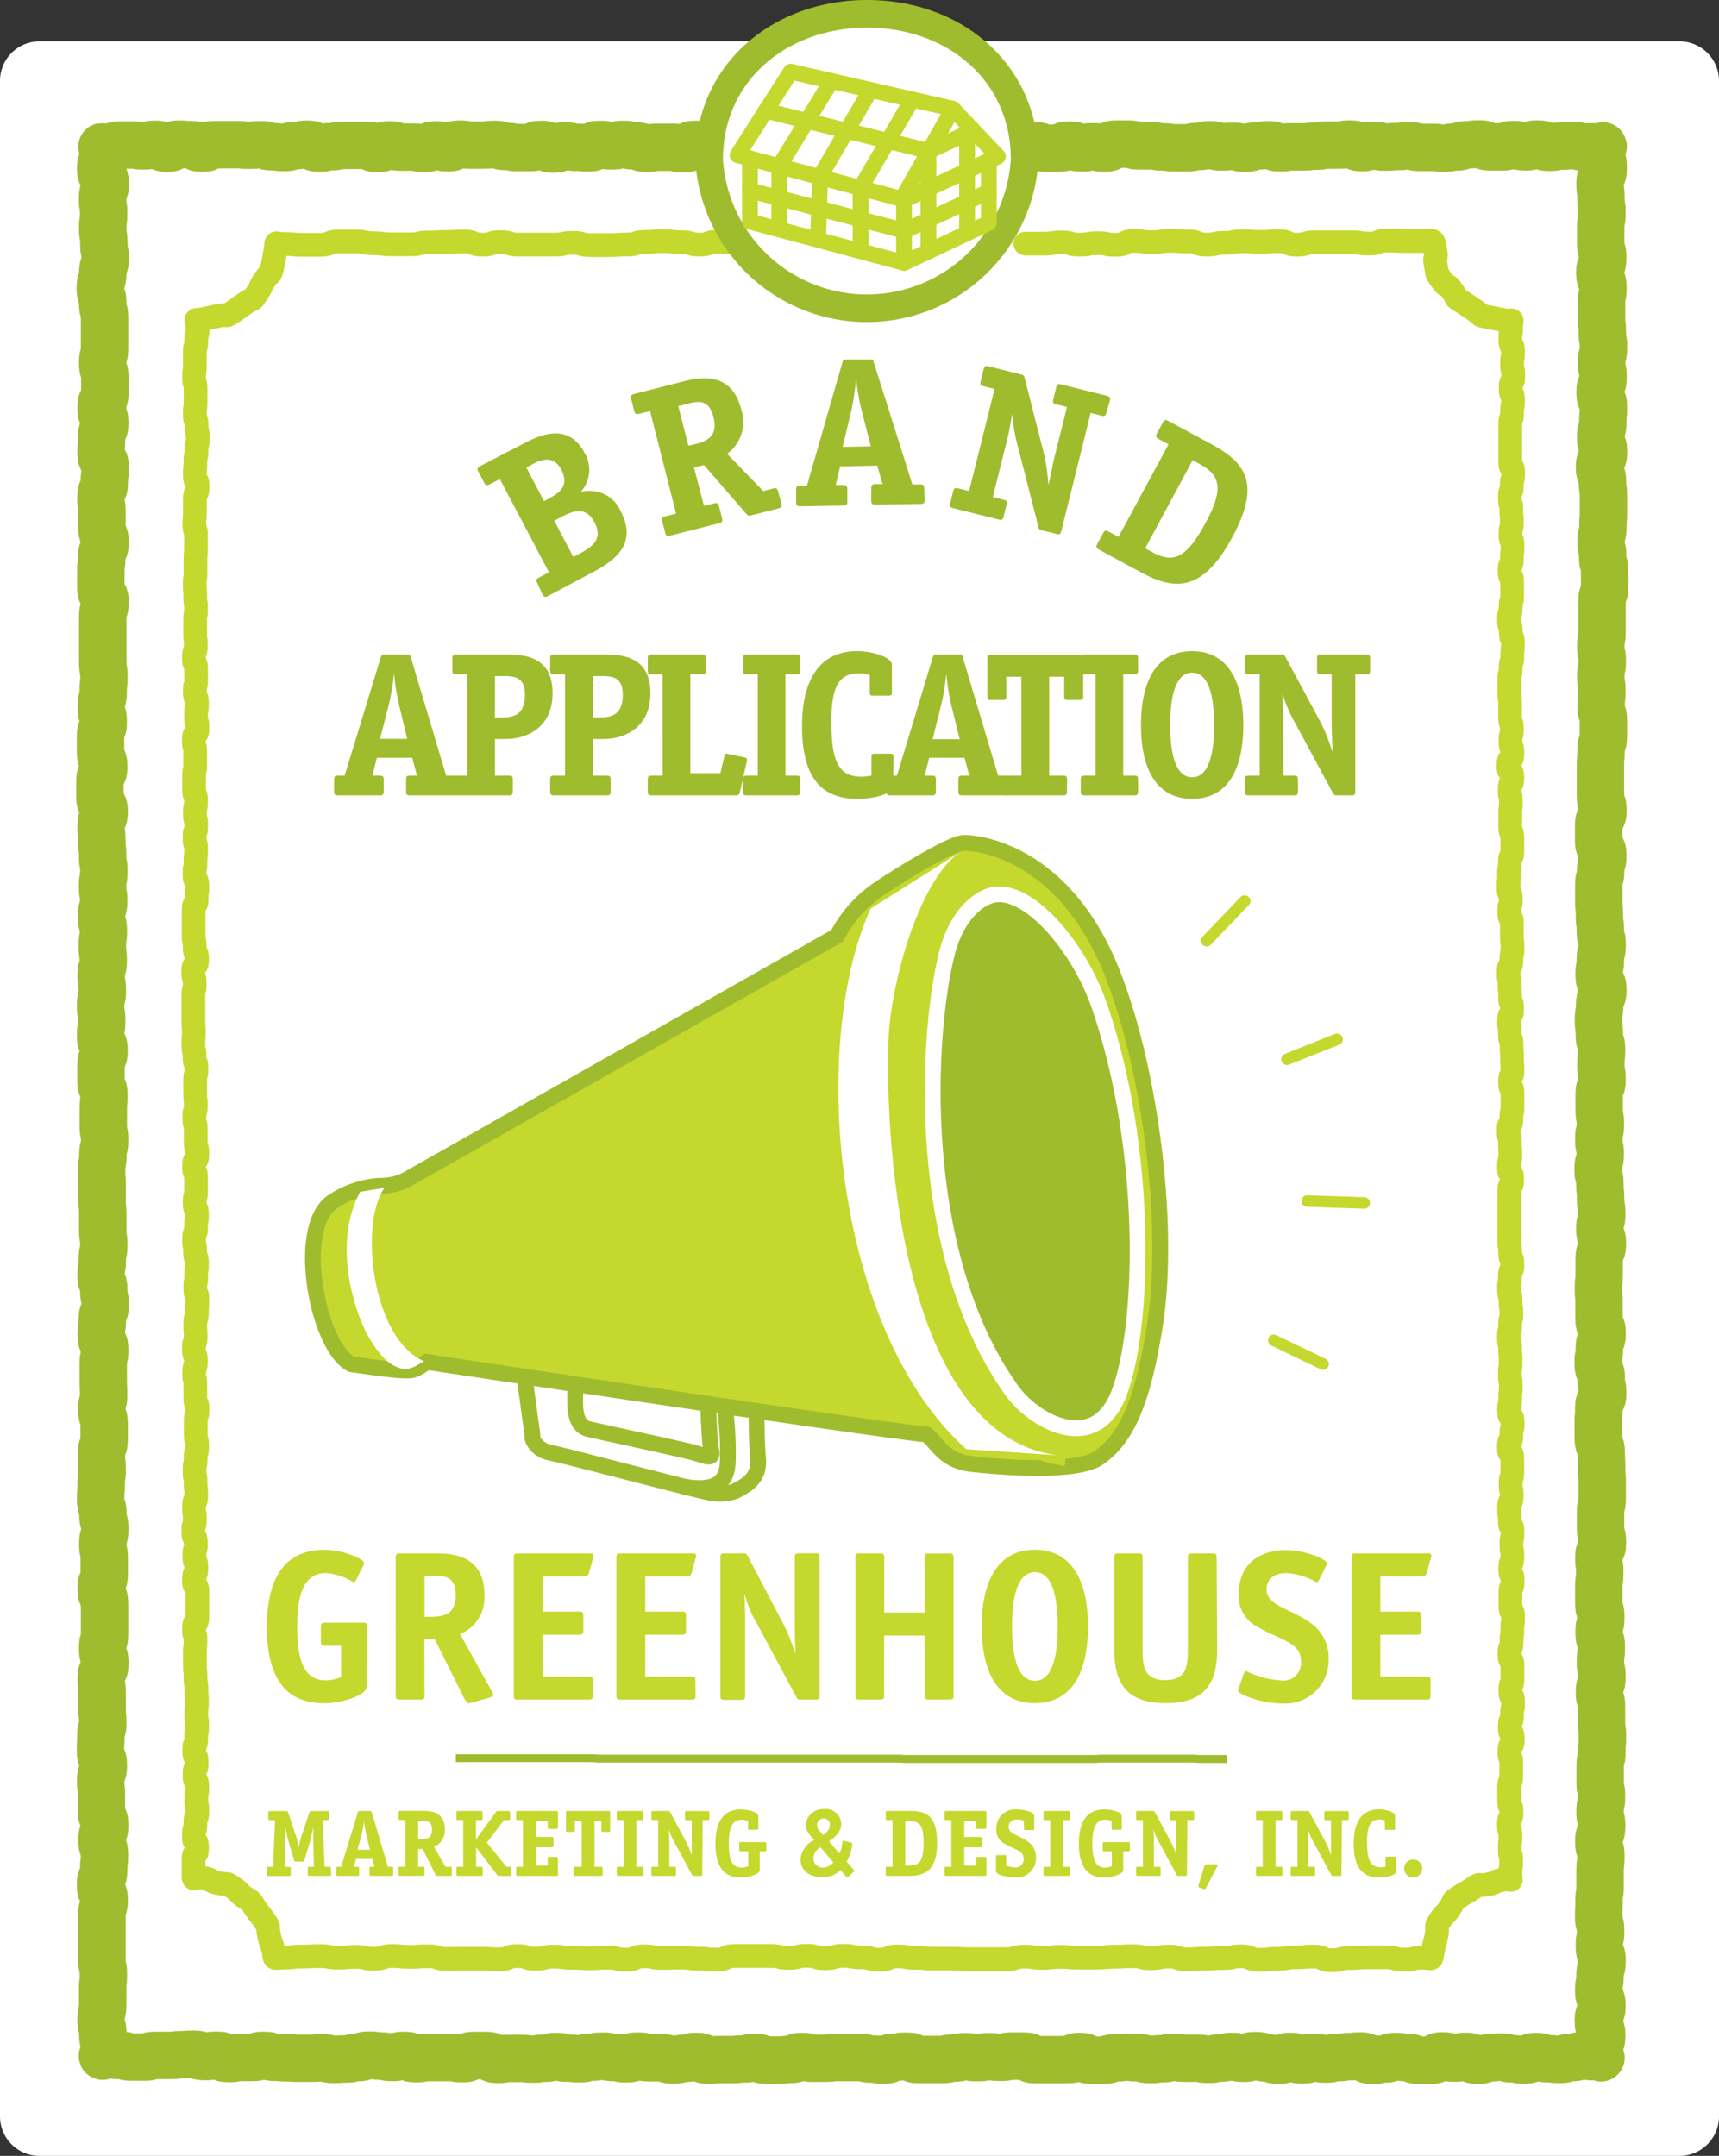 <svg xmlns="http://www.w3.org/2000/svg" viewBox="0 0 217.5 272.73"><rect x="0" y="0" width="217.5" height="272.73" fill="#333333" stroke="none"/><defs><style>.cls-1,.cls-12,.cls-7{fill:#fff;}.cls-14,.cls-16,.cls-17,.cls-2,.cls-4,.cls-5,.cls-6,.cls-8,.cls-9{fill:none;}.cls-15,.cls-2,.cls-3,.cls-5{stroke:#fff;}.cls-17,.cls-2,.cls-3,.cls-4,.cls-5,.cls-6,.cls-8{stroke-linejoin:round;}.cls-2,.cls-4{stroke-width:6px;}.cls-3{fill:#498132;fill-rule:evenodd;}.cls-17,.cls-3,.cls-5,.cls-6,.cls-8{stroke-linecap:round;}.cls-17,.cls-3{stroke-width:1.46px;}.cls-12,.cls-13,.cls-16,.cls-4,.cls-7,.cls-9{stroke:#9fbc2e;}.cls-5,.cls-6{stroke-width:3px;}.cls-14,.cls-17,.cls-6,.cls-8{stroke:#c4d82e;}.cls-12,.cls-13,.cls-14,.cls-15,.cls-16,.cls-7{stroke-miterlimit:3.86;}.cls-7{stroke-width:3.5px;}.cls-12,.cls-13,.cls-15,.cls-16,.cls-8{stroke-width:2px;}.cls-9{stroke-miterlimit:3.86;}.cls-10,.cls-13{fill:#c4d82e;}.cls-11,.cls-15{fill:#9fbc2e;}</style></defs><title>GH R BrandIcon</title><g id="Layer_2" data-name="Layer 2"><g id="Layer_1-2" data-name="Layer 1"><path class="cls-1" d="M0,10.23a5,5,0,0,1,5-5H212.5a5,5,0,0,1,5,5v257.5a5,5,0,0,1-5,5H5a5,5,0,0,1-5-5V10.23Z"/><path class="cls-2" d="M15.49,20.49c1.44,0,0-.39,1.48-.39h1.48c1.44,0,0,.11,1.48.11s0-.2,1.48-.2,0,.49,1.48.49S23,20,24.39,20s0,.06,1.48.06,0,.44,1.48.44,0-.43,1.48-.43,0,0,1.48,0,0,0,1.48,0,0,.07,1.48.07,0-.07,1.48-.07,0,.25,1.48.25,0,.1,1.48.1,0-.25,1.48-.25,0-.16,1.48-.16,0,.48,1.48.48,0-.17,1.48-.17,0-.17,1.48-.17,0,0,1.48,0,0,0,1.48,0,0,.39,1.48.39,0-.45,1.48-.45,0,.28,1.48.28,0,0,1.48,0,0,.16,1.48.16,0-.44,1.48-.44,0,.37,1.48.37S58.58,20,60,20s0,.12,1.48.12,0,0,1.48,0S63,20,64.47,20s0,.26,1.48.26,0,.14,1.48.14,0,0,1.48,0,0-.4,1.48-.4,0,.59,1.48.59,0-.39,1.48-.39,0,.17,1.48.17,0,.07,1.48.07,0-.44,1.48-.44,0,.19,1.48.19,0-.19,1.48-.19,0,.19,1.48.19,0,.29,1.48.29,0-.12,1.48-.12h1.48c1.44,0,0,.19,1.48.19s0-.55,1.48-.55,0,.18,1.48.18,0,.24,1.48.24,0-.17,1.48-.17,0-.26,1.48-.26,0,.23,1.48.23,0,.14,1.48.14,0,0,1.48,0,0,.14,1.48.14,0-.15,1.48-.15,0-.11,1.48-.11,0,.19,1.48.19,0-.4,1.48-.4,0,.09,1.48.09,0,0,1.48,0,0,.34,1.48.34,0-.3,1.48-.3,0,.07,1.48.07h1.48c1.44,0,0-.07,1.48-.07s0-.13,1.48-.13,0,0,1.48,0,0,0,1.48,0,0,.3,1.48.3,0-.17,1.48-.17,0,.2,1.48.2,0-.35,1.48-.35,0,.18,1.48.18,0-.17,1.48-.17,0,.15,1.48.15,0,.3,1.48.3,0,0,1.48,0,0-.38,1.48-.38,0,.35,1.48.35,0-.14,1.48-.14,0,.16,1.48.16,0-.5,1.48-.5,0,0,1.48,0,0,.23,1.48.23,0,0,1.48,0,0,.13,1.48.13,0,.11,1.48.11h1.48c1.44,0,0-.17,1.48-.17s0-.21,1.48-.21,0,.27,1.48.27,0-.08,1.48-.08,0,.24,1.48.24,0-.28,1.48-.28,0-.15,1.48-.15,0,.38,1.48.38,0-.12,1.48-.12,0,0,1.48,0,0-.08,1.48-.08,0-.14,1.48-.14,0,0,1.48,0,0-.13,1.48-.13,0,.44,1.48.44,0-.28,1.48-.28,0,.22,1.48.22,0-.07,1.48-.07,0-.11,1.48-.11,0,.22,1.48.22,0,0,1.48,0,0,.09,1.48.09,0-.14,1.48-.14,0-.28,1.48-.28,0-.11,1.48-.11,0,.37,1.48.37h1.48c1.44,0,0-.29,1.48-.29s0,.29,1.48.29,0-.36,1.48-.36,0,.42,1.48.42,0-.15,1.48-.15,0-.07,1.48-.07,0,.16,1.48.16,0,0,1.48,0,.76-.63.76.81.17.45.17,1.89-.4.45-.4,1.89.11.45.11,1.89.13.45.13,1.89-.16.45-.16,1.89,0,.45,0,1.89.26.45.26,1.89-.37.45-.37,1.89.4.45.4,1.89-.18.45-.18,1.89,0,.45,0,1.89.1.45.1,1.89.15.45.15,1.89-.24.45-.24,1.89.18.45.18,1.89-.38.45-.38,1.89.43.45.43,1.89-.08.45-.08,1.89-.28.45-.28,1.89.37.45.37,1.89-.51.45-.51,1.89.38.45.38,1.89.12.45.12,1.89,0,.45,0,1.89-.07.45-.07,1.89-.23.45-.23,1.89.2.45.2,1.89.25.45.25,1.89,0,.45,0,1.89-.33.45-.33,1.89,0,.45,0,1.89,0,.45,0,1.89-.16.45-.16,1.89.19.45.19,1.89-.19.45-.19,1.89.14.45.14,1.89-.09.45-.09,1.89.28.45.28,1.89.05.45.05,1.89-.3.45-.3,1.89-.07.45-.07,1.89,0,.45,0,1.89,0,.45,0,1.89.32.45.32,1.89-.55.45-.55,1.89,0,.45,0,1.89.53.45.53,1.89-.27.45-.27,1.89-.24.45-.24,1.89,0,.45,0,1.89.08.45.08,1.89.11.45.11,1.89.23.45.23,1.89-.23.45-.23,1.89-.15.45-.15,1.89.48.45.48,1.89-.41.45-.41,1.89-.15.45-.15,1.89.11.45.11,1.89.28.45.28,1.89-.09.45-.09,1.89.15.45.15,1.89-.36.45-.36,1.89,0,.45,0,1.89.15.45.15,1.89-.2.45-.2,1.89.18.45.18,1.89-.27.45-.27,1.89.23.45.23,1.89.09.45.09,1.89.14.45.14,1.89-.24.45-.24,1.89.33.45.33,1.89-.41.45-.41,1.89,0,.45,0,1.89-.1.45-.1,1.89.08.45.08,1.89,0,.45,0,1.89.39.45.39,1.89-.35.45-.35,1.89-.15.45-.15,1.89.39.45.39,1.89.18.45.18,1.89-.5.45-.5,1.89-.06.45-.06,1.89,0,.45,0,1.89.38.45.38,1.89.05.45.05,1.89.07.45.07,1.89,0,.45,0,1.89-.21.45-.21,1.89,0,.45,0,1.89.24.45.24,1.89-.45.45-.45,1.89.11.45.11,1.89-.12.45-.12,1.89,0,.45,0,1.89.25.45.25,1.89-.21.45-.21,1.89.28.45.28,1.89-.11.45-.11,1.89.19.45.19,1.89-.32.45-.32,1.89.26.45.26,1.89,0,.45,0,1.89.12.45.12,1.89-.07.45-.07,1.89-.22.45-.22,1.89,0,.45,0,1.89.17.45.17,1.89-.18.45-.18,1.89.2.45.2,1.89-.36.45-.36,1.89.26.45.26,1.89-.1.45-.1,1.89,0,.45,0,1.89-.13.45-.13,1.89-.05.45-.05,1.89.25.45.25,1.89-.16.45-.16,1.89.34.45.34,1.89-.26.45-.26,1.89-.16.45-.16,1.89.41.45.41,1.89-.46.45-.46,1.89.43.45.43,1.89-.42.45-.42,1.89,1,.78-.49.78,0-.13-1.48-.13,0,.24-1.48.24,0,.23-1.48.23,0-.09-1.48-.09,0-.27-1.48-.27,0,.44-1.48.44,0-.15-1.48-.15,0-.23-1.48-.23,0,.11-1.48.11,0,.29-1.48.29,0-.48-1.48-.48,0,.22-1.48.22,0-.29-1.48-.29,0,.54-1.48.54,0,0-1.48,0,0-.33-1.48-.33,0-.13-1.48-.13,0,.31-1.48.31,0,.17-1.48.17,0-.55-1.48-.55,0,.09-1.48.09,0,.12-1.48.12,0,.18-1.48.18,0-.23-1.48-.23,0,.34-1.48.34,0-.45-1.48-.45,0,.48-1.48.48,0-.28-1.48-.28,0-.3-1.48-.3,0,.34-1.48.34,0-.23-1.48-.23,0,.2-1.48.2,0,.16-1.48.16,0-.14-1.48-.14,0,0-1.48,0,0-.11-1.48-.11,0,.18-1.48.18,0,.1-1.48.1,0-.22-1.48-.22,0-.08-1.48-.08,0,.09-1.48.09,0,.29-1.48.29h-1.48c-1.44,0,0-.47-1.48-.47s0,.39-1.48.39h-1.48c-1.44,0,0,0-1.48,0s0,0-1.48,0,0-.45-1.48-.45,0,0-1.48,0,0,.15-1.48.15,0-.07-1.48-.07,0,.11-1.48.11,0-.11-1.48-.11,0,.16-1.48.16,0,.19-1.48.19,0,0-1.48,0,0,0-1.48,0,0-.42-1.48-.42,0,.11-1.48.11,0,.38-1.48.38,0-.13-1.48-.13,0-.19-1.48-.19H109c-1.44,0,0,0-1.48,0s0,.09-1.48.09,0,0-1.48,0,0-.22-1.48-.22,0,.37-1.48.37,0,.08-1.48.08,0,0-1.48,0,0-.33-1.48-.33,0,.19-1.48.19,0,.08-1.48.08,0,0-1.48,0,0,.06-1.48.06,0-.46-1.48-.46,0,.24-1.48.24,0,.21-1.48.21,0-.28-1.48-.28,0,0-1.48,0,0-.21-1.48-.21,0,.34-1.48.34,0-.16-1.48-.16,0-.17-1.48-.17,0,.12-1.48.12,0,.2-1.48.2,0-.07-1.48-.07,0-.21-1.48-.21,0,.22-1.48.22,0,.1-1.48.1,0-.09-1.48-.09,0,0-1.48,0,0,.12-1.48.12,0-.49-1.48-.49,0,0-1.48,0,0,.4-1.48.4,0-.13-1.48-.13,0,0-1.48,0,0,0-1.48,0,0,.13-1.48.13,0-.41-1.48-.41,0,.26-1.48.26,0-.18-1.48-.18,0-.11-1.48-.11,0,.31-1.48.31,0,.17-1.48.17,0,.05-1.48.05,0-.19-1.48-.19,0,.05-1.48.05,0,0-1.48,0,0-.05-1.48-.05,0-.07-1.48-.07,0-.24-1.48-.24,0,.26-1.48.26,0,0-1.48,0,0,.13-1.48.13,0-.41-1.48-.41,0,.17-1.48.17,0-.3-1.48-.3,0,.06-1.48.06,0,.09-1.48.09H21.43c-1.44,0,0,.21-1.48.21s0,0-1.48,0,0-.21-1.48-.21,0-.12-1.48-.12-.46.78-.46-.66-.29-.45-.29-1.89-.22-.45-.22-1.89.2-.45.2-1.89,0-.45,0-1.89.09-.45.09-1.89-.18-.45-.18-1.89,0-.45,0-1.89,0-.45,0-1.89,0-.45,0-1.89.28-.45.28-1.89-.46-.45-.46-1.89.4-.45.4-1.89.1-.45.1-1.89-.31-.45-.31-1.89.34-.45.34-1.89-.42-.45-.42-1.89,0-.45,0-1.89-.09-.45-.09-1.89.34-.45.34-1.89-.37-.45-.37-1.89.06-.45.06-1.89.15-.45.15-1.89-.08-.45-.08-1.89,0-.45,0-1.89-.12-.45-.12-1.89.47-.45.47-1.89-.28-.45-.28-1.89.24-.45.24-1.89,0-.45,0-1.89,0-.45,0-1.89-.43-.45-.43-1.89.39-.45.39-1.89,0-.45,0-1.89-.18-.45-.18-1.89.25-.45.25-1.89-.24-.45-.24-1.89-.29-.45-.29-1.89.07-.45.07-1.89.12-.45.12-1.89-.1-.45-.1-1.89.36-.45.36-1.89,0-.45,0-1.89-.29-.45-.29-1.89.22-.45.22-1.89-.05-.45-.05-1.89,0-.45,0-1.89.19-.45.19-1.89-.45-.45-.45-1.89.14-.45.14-1.89.37-.45.37-1.89-.18-.45-.18-1.89-.34-.45-.34-1.89.15-.45.15-1.89.19-.45.19-1.89-.05-.45-.05-1.89,0-.45,0-1.89-.08-.45-.08-1.89,0-.45,0-1.89-.06-.45-.06-1.89.16-.45.16-1.89.22-.45.22-1.89-.17-.45-.17-1.89,0-.45,0-1.89.08-.45.08-1.89-.37-.45-.37-1.89,0-.45,0-1.89.39-.45.39-1.89-.44-.45-.44-1.89.14-.45.14-1.89-.14-.45-.14-1.89.22-.45.22-1.89-.15-.45-.15-1.89.26-.45.26-1.89-.11-.45-.11-1.89.13-.45.13-1.89-.24-.45-.24-1.89.28-.45.28-1.89-.14-.45-.14-1.89.16-.45.16-1.89-.15-.45-.15-1.89-.1-.45-.1-1.89-.1-.45-.1-1.89.39-.45.39-1.89-.54-.45-.54-1.89,0-.45,0-1.89.49-.45.49-1.89-.41-.45-.41-1.89,0-.45,0-1.89.34-.45.34-1.89-.25-.45-.25-1.89.25-.45.25-1.89.1-.45.1-1.89-.21-.45-.21-1.89-.09-.45-.09-1.89,0-.45,0-1.89,0-.45,0-1.89.29-.45.29-1.89-.53-.45-.53-1.89,0-.45,0-1.89.11-.45.11-1.89.43-.45.43-1.89-.4-.45-.4-1.89,0-.45,0-1.89-.13-.45-.13-1.89.43-.45.43-1.89.11-.45.11-1.89-.52-.45-.52-1.89.06-.45.06-1.89.41-.45.41-1.89-.48-.45-.48-1.89.49-.45.49-1.89,0-.45,0-1.89-.25-.45-.25-1.89.23-.45.23-1.89,0-.45,0-1.89,0-.45,0-1.89-.18-.45-.18-1.89-.31-.45-.31-1.89.23-.45.23-1.89.3-.45.3-1.89-.16-.45-.16-1.89-.15-.45-.15-1.89.11-.45.11-1.89-.13-.45-.13-1.89S15,26.41,15,25s-.58-.45-.58-1.89.39-.45.39-1.89-.8-.7.64-.7Z"/><path class="cls-3" d="M123.33,91.31l-.92,2.13-.92,2.13-.92,2.13"/><path class="cls-4" d="M13.74,18.74c1.44,0,0-.39,1.48-.39h1.48c1.44,0,0,.11,1.48.11s0-.2,1.48-.2,0,.49,1.48.49,0-.51,1.48-.51,0,.06,1.48.06,0,.44,1.48.44,0-.43,1.48-.43,0,0,1.48,0,0,0,1.48,0,0,.07,1.48.07,0-.07,1.48-.07,0,.25,1.48.25,0,.1,1.48.1,0-.25,1.48-.25,0-.16,1.48-.16,0,.48,1.48.48,0-.17,1.48-.17,0-.17,1.48-.17,0,0,1.48,0,0,0,1.48,0,0,.39,1.48.39,0-.45,1.48-.45,0,.28,1.48.28,0,0,1.48,0,0,.16,1.48.16,0-.44,1.48-.44,0,.37,1.48.37,0-.46,1.48-.46,0,.12,1.48.12,0,0,1.48,0,0-.09,1.48-.09,0,.26,1.48.26,0,.14,1.48.14,0,0,1.48,0,0-.4,1.48-.4,0,.59,1.48.59,0-.39,1.48-.39,0,.17,1.48.17,0,.07,1.48.07,0-.44,1.48-.44,0,.19,1.48.19,0-.19,1.48-.19,0,.19,1.48.19,0,.29,1.48.29,0-.12,1.48-.12H85c1.44,0,0,.19,1.48.19s0-.55,1.48-.55,0,.18,1.48.18,0,.24,1.48.24,0-.17,1.48-.17,0-.26,1.48-.26,0,.23,1.48.23,0,.14,1.48.14,0,0,1.48,0,0,.14,1.48.14,0-.15,1.48-.15,0-.11,1.48-.11,0,.19,1.48.19,0-.4,1.48-.4,0,.09,1.48.09,0,0,1.48,0,0,.34,1.48.34,0-.3,1.48-.3,0,.07,1.48.07h1.48c1.44,0,0-.07,1.48-.07s0-.13,1.48-.13,0,0,1.48,0,0,0,1.48,0,0,.3,1.48.3,0-.17,1.48-.17,0,.2,1.48.2,0-.35,1.48-.35,0,.18,1.48.18,0-.17,1.48-.17,0,.15,1.48.15,0,.3,1.48.3,0,0,1.48,0,0-.38,1.48-.38,0,.35,1.48.35,0-.14,1.48-.14,0,.16,1.48.16,0-.5,1.48-.5,0,0,1.48,0,0,.23,1.48.23,0,0,1.48,0,0,.13,1.48.13,0,.11,1.48.11h1.48c1.44,0,0-.17,1.48-.17s0-.21,1.48-.21,0,.27,1.48.27,0-.08,1.48-.08,0,.24,1.48.24,0-.28,1.48-.28,0-.15,1.48-.15,0,.38,1.48.38,0-.12,1.48-.12,0,0,1.48,0,0-.08,1.48-.08,0-.14,1.48-.14,0,0,1.48,0,0-.13,1.48-.13,0,.44,1.48.44,0-.28,1.48-.28,0,.22,1.48.22,0-.07,1.48-.07,0-.11,1.48-.11,0,.22,1.48.22,0,0,1.48,0,0,.09,1.48.09,0-.14,1.48-.14,0-.28,1.48-.28,0-.11,1.48-.11,0,.37,1.48.37h1.48c1.44,0,0-.29,1.48-.29s0,.29,1.48.29,0-.36,1.48-.36,0,.42,1.48.42,0-.15,1.48-.15,0-.07,1.48-.07,0,.16,1.48.16,0,0,1.48,0,.76-.63.76.81.17.45.17,1.89-.4.45-.4,1.89.11.45.11,1.89.13.45.13,1.89-.16.45-.16,1.89,0,.45,0,1.89.26.45.26,1.89-.37.45-.37,1.89.4.45.4,1.89-.18.45-.18,1.89,0,.45,0,1.89.1.45.1,1.89.15.45.15,1.89-.24.45-.24,1.89.18.45.18,1.89-.38.45-.38,1.89.43.45.43,1.89-.08.45-.08,1.89-.28.45-.28,1.89.37.45.37,1.89-.51.45-.51,1.89.38.45.38,1.89.12.45.12,1.89,0,.45,0,1.89-.07.45-.07,1.89-.23.45-.23,1.89.2.45.2,1.89.25.45.25,1.89,0,.45,0,1.89-.33.45-.33,1.89,0,.45,0,1.89,0,.45,0,1.89-.16.45-.16,1.89.19.45.19,1.89-.19.45-.19,1.89.14.45.14,1.89-.09.45-.09,1.89.28.45.28,1.89,0,.45,0,1.89-.3.45-.3,1.89-.07.45-.07,1.89,0,.45,0,1.89,0,.45,0,1.89.32.45.32,1.89-.55.45-.55,1.89,0,.45,0,1.89.53.45.53,1.89-.27.45-.27,1.89-.24.45-.24,1.89,0,.45,0,1.89.08.45.08,1.89.11.45.11,1.89.23.45.23,1.89-.23.45-.23,1.89-.15.45-.15,1.89.48.45.48,1.89-.41.45-.41,1.89-.15.45-.15,1.89.11.45.11,1.89.28.45.28,1.89-.09.45-.09,1.89.15.45.15,1.89-.36.45-.36,1.89,0,.45,0,1.89.15.45.15,1.89-.2.45-.2,1.89.18.45.18,1.89-.27.45-.27,1.89.23.45.23,1.89.09.45.09,1.89.14.45.14,1.89-.24.45-.24,1.89.33.45.33,1.89-.41.45-.41,1.89,0,.45,0,1.89-.1.45-.1,1.89.08.45.08,1.89,0,.45,0,1.89.39.45.39,1.89-.35.45-.35,1.89-.15.45-.15,1.89.39.45.39,1.89.18.45.18,1.89-.5.45-.5,1.89-.06.45-.06,1.89,0,.45,0,1.89.38.45.38,1.89.05.45.05,1.89.07.45.07,1.89,0,.45,0,1.89-.21.45-.21,1.89,0,.45,0,1.89.24.45.24,1.89-.45.45-.45,1.89.11.45.11,1.89-.12.45-.12,1.89,0,.45,0,1.89.25.45.25,1.89-.21.45-.21,1.89.28.45.28,1.89-.11.45-.11,1.89.19.45.19,1.89-.32.45-.32,1.89.26.45.26,1.89,0,.45,0,1.89.12.45.12,1.89-.07.45-.07,1.89-.22.45-.22,1.89,0,.45,0,1.89.17.45.17,1.89-.18.45-.18,1.89.2.45.2,1.89-.36.45-.36,1.89.26.45.26,1.89-.1.45-.1,1.89,0,.45,0,1.89-.13.45-.13,1.89-.05.45-.05,1.89.25.45.25,1.89-.16.45-.16,1.89.34.45.34,1.89-.26.45-.26,1.89-.16.45-.16,1.89.41.45.41,1.89-.46.45-.46,1.89.43.45.43,1.89-.42.45-.42,1.89,1,.78-.49.78,0-.13-1.48-.13,0,.24-1.48.24,0,.23-1.48.23,0-.09-1.48-.09,0-.27-1.48-.27,0,.44-1.48.44,0-.15-1.48-.15,0-.23-1.48-.23,0,.11-1.48.11,0,.29-1.48.29,0-.48-1.48-.48,0,.22-1.48.22,0-.28-1.48-.28,0,.54-1.48.54,0,0-1.48,0,0-.33-1.48-.33,0-.13-1.48-.13,0,.31-1.48.31,0,.17-1.48.17,0-.55-1.48-.55,0,.09-1.48.09,0,.12-1.48.12,0,.18-1.48.18,0-.23-1.48-.23,0,.34-1.48.34,0-.45-1.48-.45,0,.48-1.48.48,0-.28-1.48-.28,0-.3-1.48-.3,0,.34-1.48.34,0-.23-1.48-.23,0,.2-1.48.2,0,.16-1.48.16,0-.14-1.48-.14,0,0-1.48,0,0-.11-1.48-.11,0,.18-1.48.18,0,.1-1.48.1,0-.22-1.48-.22,0-.08-1.48-.08,0,.09-1.48.09,0,.29-1.48.29h-1.48c-1.44,0,0-.47-1.48-.47s0,.39-1.48.39H134c-1.44,0,0,0-1.48,0s0,0-1.48,0,0-.45-1.48-.45,0,0-1.48,0,0,.15-1.48.15,0-.07-1.48-.07,0,.11-1.48.11,0-.11-1.48-.11,0,.16-1.48.16,0,.19-1.48.19,0,0-1.48,0,0,0-1.48,0,0-.42-1.48-.42,0,.11-1.48.11,0,.38-1.48.38,0-.13-1.48-.13,0-.19-1.48-.19h-1.48c-1.44,0,0,0-1.48,0s0,.09-1.48.09,0,0-1.48,0,0-.22-1.48-.22,0,.37-1.48.37,0,.08-1.48.08,0,0-1.48,0,0-.33-1.48-.33,0,.19-1.48.19,0,.08-1.48.08,0,0-1.48,0,0,.06-1.48.06,0-.46-1.48-.46,0,.24-1.48.24,0,.21-1.48.21,0-.28-1.48-.28,0,0-1.48,0,0-.21-1.48-.21,0,.34-1.48.34,0-.16-1.48-.16,0-.17-1.48-.17,0,.12-1.48.12,0,.2-1.48.2,0-.07-1.48-.07,0-.21-1.48-.21,0,.22-1.48.22,0,.11-1.48.11,0-.09-1.48-.09,0,0-1.48,0,0,.12-1.48.12,0-.49-1.48-.49,0,0-1.48,0,0,.4-1.48.4,0-.13-1.48-.13,0,0-1.48,0,0,0-1.48,0,0,.13-1.48.13,0-.41-1.48-.41,0,.26-1.48.26,0-.18-1.48-.18,0-.11-1.48-.11,0,.31-1.48.31,0,.17-1.48.17,0,.05-1.48.05,0-.19-1.48-.19,0,.05-1.48.05,0,0-1.48,0,0-.05-1.48-.05,0-.07-1.48-.07,0-.24-1.48-.24,0,.26-1.48.26,0,0-1.48,0,0,.13-1.48.13,0-.41-1.48-.41,0,.17-1.48.17,0-.3-1.48-.3,0,.06-1.48.06,0,.09-1.48.09H19.68c-1.44,0,0,.21-1.48.21s0,0-1.48,0,0-.21-1.48-.21,0-.12-1.48-.12-.46.78-.46-.66-.29-.45-.29-1.89-.22-.45-.22-1.89.2-.45.2-1.89,0-.45,0-1.89.09-.45.09-1.89-.18-.45-.18-1.89,0-.45,0-1.89,0-.45,0-1.89,0-.45,0-1.89.28-.45.28-1.89-.46-.45-.46-1.89.4-.45.4-1.89.1-.45.1-1.89-.31-.45-.31-1.89.34-.45.34-1.89-.42-.45-.42-1.89,0-.45,0-1.89-.09-.45-.09-1.89.34-.45.34-1.89-.37-.45-.37-1.89.06-.45.06-1.89S13,219.4,13,218s-.08-.45-.08-1.89,0-.45,0-1.89-.12-.45-.12-1.89.47-.45.47-1.89-.28-.45-.28-1.89.24-.45.24-1.89,0-.45,0-1.89,0-.45,0-1.89-.43-.45-.43-1.89.39-.45.39-1.89,0-.45,0-1.89-.18-.45-.18-1.89.25-.45.25-1.89-.24-.45-.24-1.89-.29-.45-.29-1.89.07-.45.07-1.89.12-.45.12-1.89-.1-.45-.1-1.89.36-.45.36-1.89,0-.45,0-1.89-.29-.45-.29-1.89.22-.45.22-1.89-.05-.45-.05-1.89,0-.45,0-1.89.19-.45.19-1.89-.45-.45-.45-1.89.14-.45.14-1.89.37-.45.37-1.89-.18-.45-.18-1.89-.34-.45-.34-1.89.15-.45.15-1.89.19-.45.19-1.89S13,157,13,155.57s0-.45,0-1.89-.08-.45-.08-1.89,0-.45,0-1.89-.06-.45-.06-1.89.16-.45.16-1.89.22-.45.22-1.89-.17-.45-.17-1.89,0-.45,0-1.89.08-.45.08-1.89-.37-.45-.37-1.89,0-.45,0-1.89.39-.45.39-1.89-.44-.45-.44-1.89.14-.45.14-1.89-.14-.45-.14-1.89.22-.45.22-1.89-.15-.45-.15-1.89.26-.45.26-1.89-.11-.45-.11-1.89.13-.45.13-1.89-.24-.45-.24-1.89.28-.45.28-1.89-.14-.45-.14-1.89.16-.45.16-1.89-.15-.45-.15-1.89-.1-.45-.1-1.89-.1-.45-.1-1.89.39-.45.39-1.89-.54-.45-.54-1.89,0-.45,0-1.89.49-.45.49-1.89-.41-.45-.41-1.89,0-.45,0-1.89.34-.45.34-1.89-.25-.45-.25-1.89.24-.45.24-1.89.1-.45.1-1.89S13,85.16,13,83.72,13,83.27,13,81.83s0-.45,0-1.89,0-.45,0-1.89.29-.45.29-1.89-.53-.45-.53-1.89,0-.45,0-1.89.11-.45.11-1.89.43-.45.43-1.89-.4-.45-.4-1.89,0-.45,0-1.89-.13-.45-.13-1.89.43-.45.43-1.89.11-.45.11-1.89-.52-.45-.52-1.89.06-.45.06-1.89.41-.45.41-1.89-.48-.45-.48-1.89.49-.45.49-1.89,0-.45,0-1.89S13,47.35,13,45.91s.23-.45.23-1.89,0-.45,0-1.89,0-.45,0-1.89S13,39.79,13,38.35s-.31-.45-.31-1.89S13,36,13,34.57s.3-.45.3-1.89-.16-.45-.16-1.89S13,30.34,13,28.9s.11-.45.11-1.89-.13-.45-.13-1.89.34-.45.34-1.89-.58-.45-.58-1.89.39-.45.39-1.89-.8-.7.64-.7Z"/><path class="cls-5" d="M129.9,32.28c.6.09.46.3,1.59.3,1.44,0,.85,0,2.29,0s.85-.15,2.29-.15.85.27,2.29.27.85-.18,2.29-.18.85.21,2.29.21.85-.49,2.29-.49.85.16,2.29.16.85-.17,2.29-.17.85.07,2.29.07.85.4,2.29.4.85-.22,2.29-.22.85-.2,2.29-.2.85.08,2.29.08.85-.09,2.29-.09.85.44,2.29.44.85-.31,2.29-.31.85,0,2.29,0,.85,0,2.29,0,.85.16,2.29.16.85-.38,2.29-.38.85.06,2.29.06h2.29c1.44,0,1.19-.31,1.47,1.1s-.2.6.08,2-.07.66.73,1.85.57.19,1.38,1.38,0,.56,1.23,1.37l1.59,1.07c1.19.8.3.58,1.72.86l1.95.39c1.41.29.94-.54.94.9s-.1.1-.1,1.54.34.1.34,1.54-.11.1-.11,1.54.15.1.15,1.54-.33.1-.33,1.54.3.1.3,1.54-.12.1-.12,1.54-.23.1-.23,1.54,0,.1,0,1.54,0,.1,0,1.54,0,.1,0,1.54.37.1.37,1.54-.18.1-.18,1.54-.24.1-.24,1.54.18.1.18,1.54.07.1.07,1.54-.17.1-.17,1.54.26.1.26,1.54-.09.1-.09,1.54-.28.1-.28,1.54.32.1.32,1.54,0,.1,0,1.54-.19.1-.19,1.54-.21.1-.21,1.54.23.1.23,1.54.27.1.27,1.54-.08.1-.08,1.54-.21.1-.21,1.54-.17.1-.17,1.54,0,.1,0,1.54.1.1.1,1.54,0,.1,0,1.54.22.1.22,1.54-.17.1-.17,1.54.24.1.24,1.54-.5.1-.5,1.54.49.1.49,1.54-.33.1-.33,1.54.15.1.15,1.54-.08.1-.08,1.54,0,.1,0,1.54.26.1.26,1.54,0,.1,0,1.54-.31.1-.31,1.54-.11.1-.11,1.54-.06.1-.06,1.54.29.1.29,1.54-.2.1-.2,1.54.33.1.33,1.54v1.54c0,1.44.09.1.09,1.54s-.15.1-.15,1.54-.35.1-.35,1.54.13.1.13,1.54.06.1.06,1.54.25.1.25,1.54-.38.1-.38,1.54.1.1.1,1.54.22.1.22,1.54.05.1.05,1.54.06.1.06,1.54-.3.1-.3,1.54.3.1.3,1.54,0,.1,0,1.54-.14.1-.14,1.54-.35.1-.35,1.54.17.1.17,1.54.05.1.05,1.54-.18.1-.18,1.54.41.1.41,1.54-.36.1-.36,1.54,0,.1,0,1.54,0,.1,0,1.54,0,.1,0,1.54,0,.1,0,1.54.11.1.11,1.54.28.1.28,1.54-.32.1-.32,1.54-.11.1-.11,1.54.2.1.2,1.54.1.1.1,1.54-.15.1-.15,1.54-.16.1-.16,1.54.16.1.16,1.54.06.1.06,1.54-.1.1-.1,1.54.12.1.12,1.54-.08.1-.08,1.54-.14.1-.14,1.54.45.1.45,1.54-.16.1-.16,1.54-.32.1-.32,1.54.44.1.44,1.54,0,.1,0,1.54-.21.1-.21,1.54.13.1.13,1.54-.33.1-.33,1.54.09.1.09,1.54.34.1.34,1.54-.13.1-.13,1.54.12.1.12,1.54-.27.1-.27,1.54.3.1.3,1.54-.28.1-.28,1.54,0,.1,0,1.54.34.1.34,1.54-.1.1-.1,1.54-.1.1-.1,1.54-.26.1-.26,1.54.38.1.38,1.54,0,.1,0,1.54-.27.1-.27,1.54.35.1.35,1.54-.14.1-.14,1.54-.28.1-.28,1.54.38.1.38,1.54-.42.1-.42,1.54.22.1.22,1.54,0,.1,0,1.54-.26.1-.26,1.54,0,.1,0,1.54.3.1.3,1.54-.33.1-.33,1.54.19.1.19,1.54-.08.1-.08,1.54.17.1.17,1.54-.09.1-.09,1.54.43.57-1,.85-.49.31-1.91.59-.69-.3-1.88.51-.43.21-1.63,1-.46.29-1.26,1.49-.4.31-1.2,1.5-.19.5-.47,1.91-.16.52-.45,1.93.09.92-1.35.92-.85.25-2.29.25-.85-.3-2.29-.3-.85,0-2.29,0-.85.09-2.29.09-.85.28-2.29.28-.85-.46-2.29-.46-.85.09-2.29.09-.85.19-2.29.19-.85.12-2.29.12-.85-.43-2.29-.43-.85.21-2.29.21-.85.08-2.29.08-.85.08-2.29.08-.85-.34-2.29-.34-.85.21-2.29.21-.85-.26-2.29-.26-.85.07-2.29.07-.85.11-2.29.11h-2.29c-1.44,0-.85-.09-2.29-.09s-.85.12-2.29.12-.85-.15-2.29-.15-.85.32-2.29.32-.85,0-2.29,0h-2.29c-1.44,0-.85-.07-2.29-.07s-.85,0-2.29,0-.85-.11-2.29-.11-.85-.17-2.29-.17-.85.42-2.29.42-.85-.31-2.29-.31-.85-.18-2.29-.18-.85.3-2.29.3-.85-.31-2.29-.31-.85.26-2.29.26-.85-.23-2.29-.23-.85,0-2.29,0-.85,0-2.29,0-.85.45-2.29.45-.85-.12-2.29-.12S89.44,250,88,250s-.85.05-2.29.05-.85-.2-2.29-.2-.85.41-2.29.41-.85-.24-2.29-.24-.85.08-2.29.08-.85-.07-2.29-.07-.85-.14-2.29-.14-.85.26-2.29.26-.85-.33-2.29-.33-.85.4-2.29.4-.85-.07-2.29-.07-.85,0-2.29,0H58.24c-1.44,0-.85-.33-2.29-.33s-.85.08-2.29.08-.85-.11-2.29-.11-.85.34-2.29.34-.85-.23-2.29-.23-.85.09-2.29.09-.85-.19-2.29-.19-.85.06-2.29.06-.85.12-2.29.12-1,.41-1.32-1-.26-.5-.54-1.92.21-.61-.6-1.8-.33-.35-1.14-1.55-.11-.52-1.3-1.33-.28-.44-1.47-1.24-.45-.29-1.86-.57-.48-.39-1.89-.67-1.27.72-1.27-.72,0-.1,0-1.54.44-.1.44-1.54-.4-.1-.4-1.54.19-.1.19-1.54.24-.1.24-1.54-.12-.1-.12-1.54.11-.1.11-1.54-.34-.1-.34-1.54.27-.1.27-1.54-.3-.1-.3-1.54.24-.1.24-1.54.12-.1.12-1.54-.11-.1-.11-1.54.09-.1.09-1.54-.07-.1-.07-1.54-.11-.1-.11-1.54-.08-.1-.08-1.54,0-.1,0-1.54.07-.1.07-1.54-.18-.1-.18-1.54.42-.1.42-1.54,0-.1,0-1.54,0-.1,0-1.54-.43-.1-.43-1.54.3-.1.3-1.54-.25-.1-.25-1.54.19-.1.19-1.54-.32-.1-.32-1.54.19-.1.19-1.54-.1-.1-.1-1.54.28-.1.28-1.54-.09-.1-.09-1.54-.12-.1-.12-1.54.13-.1.13-1.54.19-.1.19-1.54-.18-.1-.18-1.54,0-.1,0-1.54.22-.1.22-1.54-.27-.1-.27-1.54,0-.1,0-1.54-.14-.1-.14-1.54.22-.1.22-1.54-.25-.1-.25-1.54.22-.1.22-1.54-.05-.1-.05-1.54.21-.1.21-1.54.05-.1.05-1.54-.25-.1-.25-1.54.11-.1.11-1.54.1-.1.1-1.54-.24-.1-.24-1.54-.12-.1-.12-1.54.24-.1.24-1.54.12-.1.12-1.54-.29-.1-.29-1.54.17-.1.17-1.54,0-.1,0-1.54-.25-.1-.25-1.54.41-.1.41-1.54-.2-.1-.2-1.54,0-.1,0-1.54-.17-.1-.17-1.54.18-.1.18-1.54-.08-.1-.08-1.54,0-.1,0-1.54.16-.1.16-1.54-.24-.1-.24-1.54-.14-.1-.14-1.54.05-.1.05-1.54-.05-.1-.05-1.54,0-.1,0-1.54,0-.1,0-1.54.16-.1.16-1.54-.18-.1-.18-1.54.49-.1.49-1.54-.31-.1-.31-1.54-.13-.1-.13-1.54,0-.1,0-1.54,0-.1,0-1.54.38-.1.38-1.54.08-.1.08-1.54-.35-.1-.35-1.54.12-.1.12-1.54.08-.1.08-1.54-.19-.1-.19-1.54.2-.1.2-1.54-.16-.1-.16-1.54.14-.1.14-1.54-.24-.1-.24-1.54,0-.1,0-1.54.13-.1.13-1.54,0-.1,0-1.54-.17-.1-.17-1.54.44-.1.44-1.54-.17-.1-.17-1.54.12-.1.12-1.54-.27-.1-.27-1.54.16-.1.16-1.54,0-.1,0-1.54-.27-.1-.27-1.54.23-.1.23-1.54-.08-.1-.08-1.54,0-.1,0-1.54.11-.1.11-1.54-.1-.1-.1-1.54-.06-.1-.06-1.54.09-.1.09-1.54,0-.1,0-1.54.06-.1.06-1.54,0-.1,0-1.54-.2-.1-.2-1.54.07-.1.07-1.54,0-.1,0-1.54.34-.1.34-1.54-.35-.1-.35-1.54.07-.1.07-1.54.14-.1.14-1.54.17-.1.17-1.54-.16-.1-.16-1.54-.22-.1-.22-1.54.09-.1.09-1.54,0-.1,0-1.54-.18-.1-.18-1.54.09-.1.09-1.54,0-.1,0-1.54.18-.1.18-1.54.17-.1.17-1.54-.69-.86.72-1.15.53-.13,1.94-.42.63.3,1.82-.51.38-.29,1.57-1.1.65-.05,1.46-1.24.14-.48.94-1.67.69-.31,1-1.72.09-.54.38-1.95-.33-.9,1.11-.9.85.11,2.29.11h2.29c1.44,0,.85-.42,2.29-.42H46.8c1.44,0,.85.22,2.29.22s.85.14,2.29.14.85,0,2.29,0,.85-.23,2.29-.23.85-.07,2.29-.07.85-.06,2.29-.06.85.4,2.29.4.85-.32,2.29-.32.85.31,2.29.31.85,0,2.29,0,.85,0,2.29,0,.85-.22,2.29-.22.85.29,2.29.29.85,0,2.29,0,.85-.08,2.29-.08.85-.33,2.29-.33.85-.1,2.29-.1.85.14,2.29.14.85.3,2.29.3.85-.36,2.29-.36"/><path class="cls-6" d="M129.74,30.82c1.44,0,.85,0,2.29,0s.85-.15,2.29-.15.85.27,2.29.27.85-.18,2.29-.18.85.21,2.29.21.85-.49,2.29-.49.85.16,2.29.16.85-.17,2.29-.17.85.07,2.29.07.85.4,2.29.4.85-.22,2.29-.22.85-.2,2.29-.2.85.08,2.29.08.85-.09,2.29-.09.85.44,2.29.44.85-.3,2.29-.3.85,0,2.29,0,.85,0,2.29,0,.85.16,2.29.16.85-.38,2.29-.38.85.06,2.29.06h2.29c1.44,0,1.19-.31,1.47,1.1s-.2.6.08,2-.07.66.73,1.85.57.19,1.38,1.38,0,.56,1.23,1.37l1.59,1.06c1.19.81.3.58,1.71.86l1.95.39c1.41.29.94-.54.94.9s-.1.1-.1,1.54.34.1.34,1.54-.12.1-.12,1.54.15.1.15,1.54-.33.1-.33,1.54.3.1.3,1.54-.12.1-.12,1.54-.23.1-.23,1.54,0,.1,0,1.54,0,.1,0,1.54,0,.1,0,1.54.37.1.37,1.54-.18.1-.18,1.54-.24.1-.24,1.54.18.1.18,1.54.07.1.07,1.54-.17.1-.17,1.54.26.1.26,1.54-.09.1-.09,1.54-.28.1-.28,1.54.32.1.32,1.54,0,.1,0,1.54-.19.1-.19,1.54-.21.1-.21,1.54.23.1.23,1.54.27.1.27,1.54-.08.1-.08,1.54-.21.1-.21,1.54-.17.1-.17,1.54,0,.1,0,1.54.1.1.1,1.54,0,.1,0,1.54.22.1.22,1.54-.17.1-.17,1.54.24.1.24,1.54-.5.1-.5,1.54.49.1.49,1.54-.33.1-.33,1.54.15.1.15,1.54-.08.1-.08,1.54,0,.1,0,1.54.26.1.26,1.54,0,.1,0,1.54-.31.1-.31,1.54-.11.1-.11,1.54-.06.1-.06,1.54.29.1.29,1.54-.2.1-.2,1.54.33.1.33,1.54v1.54c0,1.44.09.1.09,1.54s-.15.1-.15,1.54-.35.1-.35,1.54.13.1.13,1.54.06.1.06,1.54.25.1.25,1.54-.38.1-.38,1.54.1.1.1,1.54.22.1.22,1.54.05.1.05,1.54.06.1.06,1.54-.3.1-.3,1.54.3.1.3,1.54,0,.1,0,1.54-.14.1-.14,1.54-.35.1-.35,1.54.17.1.17,1.54.05.1.05,1.54-.18.1-.18,1.54.41.1.41,1.54-.36.1-.36,1.54,0,.1,0,1.54,0,.1,0,1.54,0,.1,0,1.54,0,.1,0,1.54.11.1.11,1.54.28.1.28,1.54-.32.1-.32,1.54-.11.1-.11,1.54.2.1.2,1.54.1.1.1,1.54-.15.1-.15,1.54-.16.1-.16,1.54.16.1.16,1.54.06.1.06,1.54-.1.1-.1,1.54.12.1.12,1.54-.08.1-.08,1.54-.14.1-.14,1.54.45.1.45,1.54-.16.1-.16,1.54-.32.1-.32,1.54.44.1.44,1.54,0,.1,0,1.54-.21.1-.21,1.54.13.1.13,1.54-.33.1-.33,1.54.09.1.09,1.54.34.1.34,1.54-.13.1-.13,1.54.12.1.12,1.54-.27.1-.27,1.54.3.1.3,1.54-.28.1-.28,1.54,0,.1,0,1.54.34.1.34,1.54-.1.1-.1,1.54-.1.1-.1,1.54-.26.1-.26,1.54.38.1.38,1.54,0,.1,0,1.54-.27.1-.27,1.54.35.1.35,1.54-.14.1-.14,1.54-.28.1-.28,1.54.38.1.38,1.54-.42.1-.42,1.54.22.1.22,1.54,0,.1,0,1.54-.26.1-.26,1.54,0,.1,0,1.54.3.1.3,1.54-.33.1-.33,1.54.19.1.19,1.54-.08.1-.08,1.54.17.1.17,1.54-.09.1-.09,1.54.43.57-1,.85-.49.31-1.91.59-.69-.3-1.88.51-.43.21-1.63,1-.46.29-1.26,1.49-.4.31-1.2,1.5-.18.5-.47,1.91-.16.52-.45,1.93.09.92-1.35.92-.85.25-2.29.25-.85-.3-2.29-.3-.85,0-2.29,0-.85.09-2.29.09-.85.28-2.29.28-.85-.46-2.29-.46-.85.09-2.29.09-.85.19-2.29.19-.85.12-2.29.12-.85-.43-2.29-.43-.85.21-2.29.21-.85.08-2.29.08-.85.08-2.29.08-.85-.34-2.29-.34-.85.21-2.29.21-.85-.26-2.29-.26-.85.07-2.29.07-.85.11-2.29.11h-2.29c-1.44,0-.85-.09-2.29-.09s-.85.12-2.29.12-.85-.15-2.29-.15-.85.32-2.29.32-.85,0-2.29,0h-2.29c-1.44,0-.85-.07-2.29-.07s-.85,0-2.29,0-.85-.11-2.29-.11-.85-.17-2.29-.17-.85.42-2.29.42-.85-.31-2.29-.31-.85-.18-2.29-.18-.85.3-2.29.3-.85-.31-2.29-.31-.85.26-2.29.26-.85-.23-2.29-.23-.85,0-2.29,0-.85,0-2.29,0-.85.45-2.29.45-.85-.12-2.29-.12-.85-.14-2.29-.14-.85.05-2.29.05-.85-.2-2.29-.2-.85.41-2.29.41-.85-.24-2.29-.24-.85.08-2.29.08-.85-.07-2.29-.07-.85-.14-2.29-.14-.85.26-2.29.26-.85-.33-2.29-.33-.85.4-2.29.4-.85-.07-2.29-.07-.85,0-2.29,0H56.49c-1.44,0-.85-.33-2.29-.33s-.85.08-2.29.08-.85-.11-2.29-.11-.85.34-2.29.34-.85-.23-2.29-.23-.85.09-2.29.09-.85-.19-2.29-.19-.85.06-2.29.06-.85.12-2.29.12-1,.41-1.32-1-.26-.5-.54-1.92.21-.6-.6-1.8-.33-.35-1.14-1.55-.11-.52-1.3-1.33-.28-.44-1.47-1.24-.45-.29-1.86-.57-.48-.39-1.89-.67-1.27.72-1.27-.72,0-.1,0-1.54.44-.1.44-1.54-.4-.1-.4-1.54.19-.1.19-1.54.24-.1.24-1.54-.12-.1-.12-1.54.11-.1.11-1.54-.34-.1-.34-1.54.27-.1.27-1.54-.3-.1-.3-1.54.24-.1.24-1.54.12-.1.12-1.54-.11-.1-.11-1.54.09-.1.09-1.54-.07-.1-.07-1.54-.11-.1-.11-1.54-.08-.1-.08-1.54,0-.1,0-1.54.07-.1.07-1.54-.18-.1-.18-1.54.42-.1.42-1.54,0-.1,0-1.54,0-.1,0-1.54-.43-.1-.43-1.54.3-.1.3-1.54-.25-.1-.25-1.54.19-.1.19-1.54-.32-.1-.32-1.54.19-.1.19-1.54-.1-.1-.1-1.54.28-.1.28-1.54-.09-.1-.09-1.54-.12-.1-.12-1.54.13-.1.13-1.54.19-.1.19-1.54-.18-.1-.18-1.54,0-.1,0-1.54.22-.1.22-1.54-.27-.1-.27-1.54,0-.1,0-1.54-.14-.1-.14-1.54.21-.1.21-1.54-.25-.1-.25-1.54.22-.1.22-1.54-.05-.1-.05-1.54.21-.1.21-1.54.05-.1.05-1.54-.25-.1-.25-1.54.11-.1.11-1.54.1-.1.1-1.54-.24-.1-.24-1.54-.12-.1-.12-1.54.24-.1.24-1.54.12-.1.12-1.54-.29-.1-.29-1.54.17-.1.17-1.54,0-.1,0-1.54-.25-.1-.25-1.54.41-.1.41-1.54-.2-.1-.2-1.54,0-.1,0-1.54-.17-.1-.17-1.54.18-.1.18-1.54-.08-.1-.08-1.54,0-.1,0-1.54.16-.1.16-1.54-.24-.1-.24-1.54-.14-.1-.14-1.54.05-.1.05-1.54-.05-.1-.05-1.54,0-.1,0-1.54,0-.1,0-1.54.16-.1.16-1.54-.18-.1-.18-1.54.49-.1.49-1.54-.31-.1-.31-1.54-.13-.1-.13-1.54,0-.1,0-1.54,0-.1,0-1.54.38-.1.38-1.54.08-.1.08-1.54-.35-.1-.35-1.54.12-.1.12-1.54.08-.1.08-1.54-.19-.1-.19-1.54.2-.1.2-1.54-.16-.1-.16-1.54.14-.1.14-1.54-.24-.1-.24-1.54,0-.1,0-1.54.13-.1.13-1.54,0-.1,0-1.54-.16-.1-.16-1.54.44-.1.44-1.54-.17-.1-.17-1.54.12-.1.12-1.54-.27-.1-.27-1.54.16-.1.16-1.54V84.72c0-1.44-.27-.1-.27-1.54s.23-.1.23-1.54-.08-.1-.08-1.54,0-.1,0-1.54.11-.1.11-1.54-.1-.1-.1-1.54-.06-.1-.06-1.54.09-.1.09-1.54,0-.1,0-1.54.06-.1.06-1.54,0-.1,0-1.54-.2-.1-.2-1.54.07-.1.07-1.54,0-.1,0-1.54S25,63,25,61.58s-.35-.1-.35-1.54.07-.1.07-1.54.14-.1.14-1.54.17-.1.17-1.54-.16-.1-.16-1.54-.22-.1-.22-1.54.09-.1.09-1.54,0-.1,0-1.54-.18-.1-.18-1.54.09-.1.09-1.54,0-.1,0-1.54.18-.1.18-1.54S25,43,25,41.52s-.69-.86.72-1.15.53-.13,1.94-.42.63.3,1.83-.51.38-.29,1.57-1.1.65-.05,1.46-1.24.14-.48.94-1.67.69-.31,1-1.72.09-.54.38-1.95-.33-.9,1.11-.9.85.11,2.29.11h2.29c1.44,0,.85-.42,2.29-.42H45c1.44,0,.85.22,2.29.22s.85.14,2.29.14.85,0,2.29,0,.85-.23,2.29-.23.85-.07,2.29-.07.85-.06,2.29-.06.85.4,2.29.4.85-.32,2.29-.32.85.31,2.29.31.85,0,2.29,0,.85,0,2.29,0,.85-.22,2.29-.22.85.29,2.29.29.85,0,2.29,0,.85-.08,2.29-.08.85-.33,2.29-.33.85-.1,2.29-.1.85.14,2.29.14.85.3,2.29.3.85-.36,2.29-.36.85.12,2.29.12"/><path class="cls-7" d="M129.65,20.18a20,20,0,0,1-39.93,0c0-11,8.94-18.43,20-18.43S129.65,9.15,129.65,20.18Z"/><polygon class="cls-8" points="93.32 19.62 100.06 9.07 120.57 13.76 114.12 25.18 93.32 19.62 93.32 19.62"/><polyline class="cls-8" points="94.89 20.03 94.89 28.04 114.4 33.25"/><path class="cls-8" d="M96.88,14l20.59,5.1V31.73m4.89-15.93V29.52"/><polyline class="cls-8" points="120.56 13.77 126.26 19.79 114.38 25.3 114.39 33.26 125.11 28.2 125.11 20.34"/><path class="cls-8" d="M105.2,10.25,98.6,21v8m11.49-17.52-6.33,10.84-.25,8"/><polyline class="cls-8" points="115.22 12.92 108.89 23.77 108.89 31.73"/><path class="cls-8" d="M122.95,16.59l-5.46,2.54m7.57,5.14-10.62,4.93-19.54-5.1"/><path class="cls-9" d="M57.67,222.42c1.44,0,.11,0,1.55,0s.11,0,1.55,0h1.55c1.44,0,.11,0,1.55,0s.11,0,1.55,0,.11,0,1.55,0,.11,0,1.55,0H70c1.44,0,.11,0,1.55,0s.11,0,1.55,0,.11,0,1.55,0,.11.05,1.55.05.11,0,1.55,0h1.55c1.44,0,.11,0,1.55,0h1.55c1.44,0,.11,0,1.55,0s.11,0,1.55,0,.11,0,1.55,0,.11,0,1.55,0,.11,0,1.55,0,.11,0,1.55,0,.11,0,1.55,0,.11,0,1.55,0,.11,0,1.55,0,.11,0,1.55,0,.11,0,1.55,0,.11,0,1.55,0h1.55c1.44,0,.11,0,1.55,0s.11,0,1.55,0,.11,0,1.55,0h1.55c1.44,0,.11,0,1.55,0s.11,0,1.55,0h1.55c1.44,0,.11.05,1.55.05s.11,0,1.55,0,.11,0,1.55,0,.11,0,1.55,0,.11,0,1.55,0,.11,0,1.55,0,.11,0,1.55,0,.11,0,1.55,0,.11,0,1.55,0,.11,0,1.55,0,.11,0,1.55,0h3.09c1.44,0,.11,0,1.55,0s.11,0,1.55,0,.11,0,1.55,0,.11-.05,1.55-.05.11,0,1.55,0,.11,0,1.55,0,.11,0,1.55,0,.11,0,1.55,0,.11,0,1.55,0,.11,0,1.55,0,.11,0,1.55,0,.11.05,1.55.05.11,0,1.55,0h1.55"/><path class="cls-10" d="M41.9,237.06c0,.22,0,.25-.25.25H39.19c-.21,0-.25,0-.25-.25v-.65c0-.22,0-.25.25-.25h.53L39.64,233c0-.43,0-1.49,0-1.92h0c-.07.43-.29,1.45-.42,1.88l-.7,2.34c0,.17-.06.2-.26.2h-.79c-.2,0-.22,0-.26-.2l-.7-2.34c-.13-.43-.35-1.45-.42-1.88h0c0,.43,0,1.49,0,1.92l-.08,3.17h.53c.21,0,.25,0,.25.25v.65c0,.22,0,.25-.25.25H34c-.2,0-.25,0-.25-.25v-.65c0-.22,0-.25.25-.25h.55l.25-5.91H34.2c-.2,0-.25,0-.25-.25v-.65c0-.22,0-.25.25-.25h2c.19,0,.2,0,.26.19l1,3a9.08,9.08,0,0,1,.34,1.44h0a8.87,8.87,0,0,1,.34-1.44l1-3c.06-.16.07-.19.26-.19h2c.2,0,.25,0,.25.25V230c0,.22,0,.25-.25.25h-.58l.25,5.91h.55c.2,0,.25,0,.25.25Z"/><path class="cls-10" d="M49.75,237.06c0,.22,0,.25-.25.25H47c-.2,0-.25,0-.25-.25v-.65c0-.22,0-.25.25-.25h.38l-.28-1H45.05l-.26,1h.4c.2,0,.25,0,.25.25v.65c0,.22,0,.25-.25.25H42.81c-.2,0-.25,0-.25-.25v-.65c0-.22,0-.25.25-.25h.36l2.1-6.87c0-.17.06-.19.26-.19h1.25c.19,0,.22,0,.26.19l2.05,6.87h.41c.2,0,.25,0,.25.25ZM46.32,232a12.22,12.22,0,0,1-.26-1.68h0a12.87,12.87,0,0,1-.28,1.68L45.23,234h1.58Z"/><path class="cls-10" d="M57.17,237.06c0,.22,0,.25-.25.25H55.38c-.19,0-.19,0-.28-.17l-1.62-3.23h-.58v2.24h.56c.2,0,.25,0,.25.25v.65c0,.22,0,.25-.25.25H50.68c-.2,0-.25,0-.25-.25v-.65c0-.22,0-.25.25-.25h.61v-5.91h-.61c-.2,0-.25,0-.25-.25v-.65c0-.22,0-.25.25-.25h2.81c.92,0,2.79.06,2.79,2.31a2.2,2.2,0,0,1-1.37,2.22l1.45,2.53h.55c.2,0,.25,0,.25.25Zm-3.95-4.4c.78,0,1.44-.12,1.44-1.22s-.68-1.08-1.31-1.08h-.44v2.3Z"/><path class="cls-10" d="M64.72,237.06c0,.22,0,.25-.25.25H63.16c-.18,0-.18,0-.3-.18l-2.62-3.44h0v2.47h.58c.2,0,.25,0,.25.25v.65c0,.22,0,.25-.25.25H58c-.21,0-.25,0-.25-.25v-.65c0-.22,0-.25.25-.25h.61v-5.91H58c-.21,0-.25,0-.25-.25v-.65c0-.22,0-.25.25-.25H60.8c.2,0,.25,0,.25.25V230c0,.22,0,.25-.25.25h-.58v2.46h0l2.54-3.49a.23.23,0,0,1,.25-.12h1.28c.2,0,.25,0,.25.25V230c0,.22,0,.25-.25.25h-.52l-2.17,2.85,2.47,3.06h.36c.19,0,.25,0,.25.25Z"/><path class="cls-10" d="M70.6,237.06c0,.22,0,.25-.24.25H65.55c-.2,0-.25,0-.25-.25v-.65c0-.22,0-.25.25-.25h.61v-5.91h-.61c-.2,0-.25,0-.25-.25v-.65c0-.22,0-.25.25-.25h4.8c.19,0,.25,0,.25.2v1.82c0,.22-.06.25-.25.25h-.79c-.2,0-.25,0-.25-.25v-.73H67.78v2h2c.22,0,.25,0,.25.25v.79c0,.22,0,.25-.25.25h-2V236H69.3v-.84c0-.2,0-.25.25-.25h.79c.21,0,.25,0,.25.25Z"/><path class="cls-10" d="M76.27,237.06c0,.22,0,.25-.25.25h-3.2c-.2,0-.25,0-.25-.25v-.65c0-.22,0-.25.25-.25h.79v-5.77h-.88v1.15c0,.17,0,.2-.2.2h-.71c-.17,0-.21,0-.21-.2V229.3c0-.17,0-.2.21-.2H77c.16,0,.2,0,.2.2v2.24c0,.17,0,.2-.2.2h-.71c-.17,0-.2,0-.2-.2v-1.15h-.87v5.77H76c.2,0,.25,0,.25.25Z"/><path class="cls-10" d="M81.39,237.06c0,.22,0,.25-.25.25H78.29c-.2,0-.25,0-.25-.25v-.65c0-.22,0-.25.25-.25h.61v-5.91h-.61c-.2,0-.25,0-.25-.25v-.65c0-.22,0-.25.25-.25h2.84c.2,0,.25,0,.25.25V230c0,.22,0,.25-.25.25h-.61v5.91h.61c.2,0,.25,0,.25.25Z"/><path class="cls-10" d="M88.86,237.06c0,.22,0,.25-.25.25h-.79c-.17,0-.2,0-.28-.17l-2.21-4.09a8.11,8.11,0,0,1-.71-1.63h0c0,.4.06.77.06,1.32v3.42h.6c.2,0,.25,0,.25.25v.65c0,.22,0,.25-.25.25H82.67c-.2,0-.25,0-.25-.25v-.65c0-.22,0-.25.25-.25h.61v-5.91h-.61c-.2,0-.25,0-.25-.25v-.65c0-.22,0-.25.25-.25h1.85c.18,0,.2,0,.28.16l2,3.72a9.57,9.57,0,0,1,.72,1.74h0c0-.38,0-1.18,0-1.56v-2.9h-.6c-.2,0-.25,0-.25-.25v-.65c0-.22,0-.25.25-.25h2.59c.2,0,.25,0,.25.25V230c0,.22,0,.25-.25.25h-.61Z"/><path class="cls-10" d="M96.13,236.58c0,.5-1.42.94-2.4.94-2.11,0-3.21-1.37-3.21-4.27s1.09-4.35,3.21-4.35c.92,0,2.22.34,2.22.83v1.55c0,.17,0,.2-.21.2h-.89c-.18,0-.2,0-.2-.2v-.91a2.75,2.75,0,0,0-.82-.17c-1.22,0-1.62,1.15-1.62,3s.31,3.06,1.61,3.06a2,2,0,0,0,.86-.19v-1.88h-.9c-.2,0-.25,0-.25-.25v-.65c0-.22,0-.25.25-.25h2.93c.2,0,.25,0,.25.25v.65c0,.22,0,.25-.25.25h-.59Z"/><path class="cls-10" d="M106.2,234.48c.49-.94.29-1.61.49-1.61l.13,0,.88.24a.18.18,0,0,1,.14.19,5.52,5.52,0,0,1-.72,2.2l.85,1c0,.06.11.11.11.17s0,.11-.12.18l-.6.54a.3.3,0,0,1-.17.07c-.07,0-.13-.07-.18-.12l-.67-.77a3,3,0,0,1-2.32.89c-1.67,0-2.73-.85-2.73-2.28a2.92,2.92,0,0,1,1.75-2.41c-.23-.26-1.1-1-1.1-1.91a2.21,2.21,0,0,1,2.35-2,1.94,1.94,0,0,1,2.15,1.91c0,1.12-1.16,1.88-1.52,2.17Zm-2.39-.8a1.76,1.76,0,0,0-.9,1.38,1.18,1.18,0,0,0,1.21,1.2,1.75,1.75,0,0,0,1.32-.66Zm1.19-2.78a.76.76,0,0,0-.78-.85.82.82,0,0,0-.84.85c0,.59.6,1,.8,1.25C104.45,231.9,105,231.52,105,230.89Z"/><path class="cls-10" d="M115.08,229.09c2.29,0,3.49.74,3.49,4.07s-1.39,4.15-3.53,4.15h-2.72c-.2,0-.25,0-.25-.25v-.65c0-.22,0-.25.25-.25h.61v-5.91h-.61c-.2,0-.25,0-.25-.25v-.65c0-.22,0-.25.26-.25ZM115,236c1.36,0,1.86-.59,1.86-2.88s-.52-2.75-1.86-2.75h-.46V236Z"/><path class="cls-10" d="M124.81,237.06c0,.22,0,.25-.24.25h-4.81c-.21,0-.25,0-.25-.25v-.65c0-.22,0-.25.25-.25h.61v-5.91h-.61c-.21,0-.25,0-.25-.25v-.65c0-.22,0-.25.25-.25h4.8c.19,0,.25,0,.25.2v1.82c0,.22-.06.25-.25.25h-.79c-.21,0-.25,0-.25-.25v-.73H122v2h2c.21,0,.25,0,.25.25v.79c0,.22,0,.25-.25.25h-2V236h1.52v-.84c0-.2,0-.25.25-.25h.79c.22,0,.25,0,.25.25Z"/><path class="cls-10" d="M129.55,230.34a2.19,2.19,0,0,0-.8-.16c-.55,0-1.13.22-1.13.94,0,.91,1.4,1.08,2.46,1.86a2.39,2.39,0,0,1,1,2,2.44,2.44,0,0,1-2.59,2.53c-.9,0-2.47-.29-2.47-.82v-1.81c0-.16,0-.2.2-.2h.89c.17,0,.2,0,.2.2V236a3.35,3.35,0,0,0,1.13.24,1,1,0,0,0,1.08-1.1c0-1.07-1.22-1.17-2.45-1.92a1.93,1.93,0,0,1-1-1.86,2.36,2.36,0,0,1,2.64-2.45c.84,0,2.15.31,2.15.79v1.62c0,.17,0,.2-.2.2h-.89c-.17,0-.2,0-.2-.2Z"/><path class="cls-10" d="M135.37,237.06c0,.22,0,.25-.25.25h-2.84c-.2,0-.25,0-.25-.25v-.65c0-.22,0-.25.25-.25h.61v-5.91h-.61c-.2,0-.25,0-.25-.25v-.65c0-.22,0-.25.25-.25h2.84c.2,0,.25,0,.25.25V230c0,.22,0,.25-.25.25h-.61v5.91h.61c.2,0,.25,0,.25.25Z"/><path class="cls-10" d="M142.12,236.58c0,.5-1.41.94-2.4.94-2.11,0-3.21-1.37-3.21-4.27s1.09-4.35,3.21-4.35c.92,0,2.22.34,2.22.83v1.55c0,.17,0,.2-.2.2h-.89c-.18,0-.2,0-.2-.2v-.91a2.74,2.74,0,0,0-.82-.17c-1.22,0-1.62,1.15-1.62,3s.31,3.06,1.61,3.06a2.06,2.06,0,0,0,.86-.19v-1.88h-.9c-.2,0-.25,0-.25-.25v-.65c0-.22,0-.25.25-.25h2.93c.2,0,.25,0,.25.25v.65c0,.22,0,.25-.25.25h-.59Z"/><path class="cls-10" d="M150.18,237.06c0,.22,0,.25-.25.25h-.79c-.17,0-.21,0-.28-.17l-2.21-4.09a8.11,8.11,0,0,1-.71-1.63h0c0,.4.06.77.06,1.32v3.42h.6c.2,0,.25,0,.25.25v.65c0,.22,0,.25-.25.25H144c-.2,0-.25,0-.25-.25v-.65c0-.22,0-.25.25-.25h.61v-5.91H144c-.2,0-.25,0-.25-.25v-.65c0-.22,0-.25.25-.25h1.85c.18,0,.2,0,.28.16l2,3.72a9.64,9.64,0,0,1,.72,1.74h0c0-.38,0-1.18,0-1.56v-2.9h-.6c-.21,0-.25,0-.25-.25v-.65c0-.22,0-.25.25-.25h2.59c.2,0,.25,0,.25.25V230c0,.22,0,.25-.25.25h-.61Z"/><path class="cls-10" d="M152.61,238.8c0,.08-.08.17-.17.17a.52.52,0,0,1-.14,0l-.46-.16c-.1,0-.19-.07-.19-.16a.41.41,0,0,1,0-.16l.74-2.45c0-.16.11-.2.26-.2h1.16c.12,0,.24,0,.24.13a.4.4,0,0,1-.06.18Z"/><path class="cls-10" d="M162.25,237.06c0,.22,0,.25-.25.25h-2.84c-.2,0-.25,0-.25-.25v-.65c0-.22,0-.25.25-.25h.61v-5.91h-.61c-.2,0-.25,0-.25-.25v-.65c0-.22,0-.25.25-.25H162c.21,0,.25,0,.25.25V230c0,.22,0,.25-.25.25h-.61v5.91H162c.21,0,.25,0,.25.25Z"/><path class="cls-10" d="M169.73,237.06c0,.22,0,.25-.25.25h-.79c-.17,0-.2,0-.28-.17l-2.21-4.09a8.06,8.06,0,0,1-.71-1.63h0c0,.4.06.77.06,1.32v3.42h.6c.2,0,.25,0,.25.25v.65c0,.22,0,.25-.25.25h-2.59c-.2,0-.25,0-.25-.25v-.65c0-.22,0-.25.25-.25h.61v-5.91h-.61c-.2,0-.25,0-.25-.25v-.65c0-.22,0-.25.25-.25h1.85c.18,0,.21,0,.28.16l2,3.72a9.56,9.56,0,0,1,.72,1.74h0c0-.38,0-1.18,0-1.56v-2.9h-.6c-.2,0-.25,0-.25-.25v-.65c0-.22,0-.25.25-.25h2.59c.21,0,.25,0,.25.25V230c0,.22,0,.25-.25.25h-.61Z"/><path class="cls-10" d="M176.62,236.82c0,.37-1.07.7-2.09.7-2.21,0-3.25-1.37-3.25-4.25s1.07-4.38,3.23-4.38c.84,0,2,.35,2,.79v1.61c0,.17,0,.2-.2.2h-.89c-.17,0-.2,0-.2-.2v-1a1.94,1.94,0,0,0-.64-.11c-1.12,0-1.61.71-1.61,2.77s.28,3.26,1.7,3.26a2.87,2.87,0,0,0,.64-.06v-1.08c0-.16,0-.2.2-.2h.89c.17,0,.2,0,.2.2Z"/><path class="cls-10" d="M178.81,237.51a1.14,1.14,0,1,1,1.14-1.14A1.15,1.15,0,0,1,178.81,237.51Z"/><path class="cls-10" d="M46.4,213.36c0,1.13-3.19,2.11-5.4,2.11-4.75,0-7.23-3.08-7.23-9.61s2.46-9.8,7.29-9.8c2.43,0,5,1.19,5,1.65a.94.94,0,0,1-.13.41l-.89,1.78c-.08.16-.19.27-.3.27A7.77,7.77,0,0,0,41.25,199c-2.75,0-3.64,2.56-3.64,6.69s.7,6.88,3.62,6.88a4.6,4.6,0,0,0,1.94-.43V208.2h-2c-.46,0-.57-.08-.57-.57v-1.78c0-.49.11-.57.57-.57h4.7c.46,0,.57.08.57.57Z"/><path class="cls-10" d="M53.72,214.44c0,.49-.11.57-.57.57H50.64c-.46,0-.57-.08-.57-.57V197.08c0-.49.11-.57.57-.57H55c2.08,0,6.29.13,6.29,5.21a5,5,0,0,1-3.08,5l4,7.21a1.22,1.22,0,0,1,.22.51c0,.16-.27.24-.54.32l-2.27.65a1.79,1.79,0,0,1-.38.05c-.13,0-.35-.32-.62-.84L55,207.36h-1.3Zm.7-9.91c1.75,0,3.24-.27,3.24-2.75s-1.54-2.43-2.94-2.43h-1v5.18Z"/><path class="cls-10" d="M75,214.44c0,.49-.08.57-.54.57H65.58c-.46,0-.57-.08-.57-.57V197.08c0-.49.11-.57.57-.57h8.85c.54,0,.67.05.67.3a1.2,1.2,0,0,1-.08.38L74.51,199a.55.55,0,0,1-.62.43H68.65v4.45h4.59c.49,0,.57.08.57.57v1.78c0,.49-.11.57-.57.57H68.65v5.29h5.78c.49,0,.57.08.57.57Z"/><path class="cls-10" d="M88,214.44c0,.49-.08.57-.54.57H78.56c-.46,0-.57-.08-.57-.57V197.08c0-.49.11-.57.57-.57h8.85c.54,0,.67.05.67.3a1.2,1.2,0,0,1-.08.38L87.5,199a.55.55,0,0,1-.62.43H81.64v4.45h4.59c.49,0,.57.08.57.57v1.78c0,.49-.11.57-.57.57H81.64v5.29h5.78c.49,0,.57.08.57.57Z"/><path class="cls-10" d="M103.7,214.44c0,.49-.08.57-.57.57h-1.78c-.38,0-.46-.05-.62-.38l-4.94-9.21a13.73,13.73,0,0,1-1.54-3.67h-.05c0,.35.08,1.73.08,3v9.72c0,.49-.11.57-.57.57h-2c-.46,0-.57-.08-.57-.57V197.08c0-.49.11-.57.57-.57H94c.41,0,.46.05.62.35L99,205.23a21.32,21.32,0,0,1,1.59,3.91h.05c0-.86-.08-2.75-.08-3.51v-8.56c0-.49.11-.57.57-.57h2c.46,0,.57.08.57.57Z"/><path class="cls-10" d="M120.65,214.44c0,.49-.11.57-.57.57h-2.51c-.46,0-.57-.08-.57-.57v-7.53h-5.13v7.53c0,.49-.11.57-.57.57H108.8c-.46,0-.57-.08-.57-.57V197.08c0-.49.11-.57.57-.57h2.51c.46,0,.57.08.57.57V204H117v-6.91c0-.49.11-.57.57-.57h2.51c.46,0,.57.08.57.57Z"/><path class="cls-10" d="M130.94,215.46c-4.18,0-6.72-3.16-6.72-9.69s2.56-9.72,6.72-9.72,6.72,3.19,6.72,9.72S135.12,215.46,130.94,215.46Zm2.89-9.69c0-4.24-.86-6.88-2.89-6.88s-2.89,2.67-2.89,6.88.86,6.86,2.89,6.86S133.83,210,133.83,205.77Z"/><path class="cls-10" d="M154,208.74c0,4-1.4,6.72-6.5,6.72s-6.51-2.7-6.51-6.72V197.08c0-.49.11-.57.57-.57H144c.46,0,.57.08.57.57v11.66c0,1.94.13,3.81,2.86,3.81s2.86-1.86,2.86-3.81V197.08c0-.49.11-.57.57-.57h2.51c.46,0,.57.08.57.57Z"/><path class="cls-10" d="M166.88,199.89c-.08.16-.19.27-.3.27A8.91,8.91,0,0,0,162.8,199c-1.24,0-2.54.49-2.54,2.11,0,2.05,3.16,2.43,5.53,4.18a5.37,5.37,0,0,1,2.32,4.51,5.49,5.49,0,0,1-5.83,5.7c-2.75,0-5.64-1.19-5.64-1.62a2.46,2.46,0,0,1,.13-.43l.62-1.78a.37.37,0,0,1,.3-.27,11.6,11.6,0,0,0,4.48,1.19,2.21,2.21,0,0,0,2.43-2.48c0-2.4-2.75-2.65-5.51-4.32a4.33,4.33,0,0,1-2.35-4.18c0-3.89,2.81-5.51,5.94-5.51,2.56,0,5.21,1.19,5.21,1.65a1,1,0,0,1-.13.41Z"/><path class="cls-10" d="M181,214.44c0,.49-.08.57-.54.57h-8.88c-.46,0-.57-.08-.57-.57V197.08c0-.49.11-.57.57-.57h8.85c.54,0,.67.05.67.3a1.2,1.2,0,0,1-.08.38l-.51,1.81a.55.55,0,0,1-.62.43h-5.24v4.45h4.59c.49,0,.57.08.57.57v1.78c0,.49-.11.57-.57.57h-4.59v5.29h5.78c.49,0,.57.08.57.57Z"/><path class="cls-11" d="M66.27,56.1C68.59,54.88,72,53.51,74,57.36a4.17,4.17,0,0,1-.54,4.89,4.29,4.29,0,0,1,5.06,2.38c2.09,4-.41,6.13-3.5,7.75l-5.64,3c-.41.21-.55.17-.77-.24L68,73.81c-.23-.43-.17-.55.24-.77l1.22-.64L63.25,60.61,62,61.25c-.41.21-.54.19-.77-.24l-.68-1.29c-.23-.43-.17-.55.24-.77ZM69.56,63C71,62.26,72,61.28,71,59.39c-.79-1.51-2.08-1.47-3.4-.78l-1,.53,2.23,4.26Zm3.84,7c1.65-.87,2.89-1.88,1.82-3.91s-2.58-1.54-4.18-.7l-.91.48,2.41,4.59Z"/><path class="cls-11" d="M98.86,63.64c.12.47,0,.58-.41.69l-3.35.85c-.42.11-.43.08-.7-.21l-5.33-6.14-1.26.32L89.07,64l1.23-.31c.44-.11.57-.06.69.41l.36,1.41c.12.47,0,.58-.41.69l-6.1,1.55c-.44.11-.57.06-.69-.41L83.8,66c-.12-.47,0-.58.41-.69l1.33-.34L82.25,52l-1.33.34c-.45.11-.57.06-.69-.41l-.36-1.41c-.12-.47,0-.58.41-.69l6.12-1.56c2-.51,6.13-1.42,7.38,3.5A5,5,0,0,1,92,57.41l4.57,4.71,1.2-.31c.45-.11.57-.06.69.41ZM87.81,56.23c1.7-.43,3.07-1.06,2.46-3.47s-2.09-2-3.45-1.63l-1,.25,1.28,5Z"/><path class="cls-11" d="M117,63.17c0,.49-.1.57-.56.58l-5.62.09c-.46,0-.57-.07-.58-.56l0-1.46c0-.49.1-.57.56-.58h.86l-.66-2.34L106.3,59l-.56,2.36h.89c.46,0,.57.07.58.56l0,1.46c0,.49-.1.57-.56.58l-5.34.09c-.46,0-.57-.07-.58-.56l0-1.46c0-.49.1-.57.56-.58h.81l4.47-15.54c.1-.38.13-.43.59-.44l2.81,0c.43,0,.49,0,.6.42l4.87,15.39.92,0c.46,0,.57.07.58.56ZM109,51.85a28.21,28.21,0,0,1-.66-3.77h-.05a29,29,0,0,1-.56,3.79l-1.11,4.66,3.56-.06Z"/><path class="cls-11" d="M134.3,67.12c-.12.47-.22.53-.69.41l-1.73-.43c-.37-.09-.43-.16-.51-.52l-2.59-10.14a18.25,18.25,0,0,1-.66-3.95h-.05c-.21.87-.29,1.71-.59,2.92l-1.86,7.47,1.31.33c.45.11.53.22.41.69L127,65.3c-.12.47-.24.52-.69.41l-5.66-1.41c-.45-.11-.53-.22-.41-.69l.35-1.41c.12-.47.24-.52.69-.41l1.34.33,3.22-12.92-1.34-.33c-.45-.11-.53-.21-.41-.69l.35-1.42c.12-.47.24-.52.69-.41l4,1c.39.1.43.16.52.49L132,57.06a21.56,21.56,0,0,1,.63,4.19h.05c.21-.84.54-2.59.74-3.43L135,51.49l-1.31-.33c-.45-.11-.53-.22-.41-.69l.35-1.42c.12-.47.24-.52.69-.41L140,50.06c.45.11.53.22.41.69L140,52.16c-.12.47-.24.52-.69.41L138,52.24Z"/><path class="cls-11" d="M153.33,56.22c4.54,2.45,6.12,5.21,2.56,11.79-3.68,6.82-7.2,6.73-11.42,4.45l-5.39-2.91c-.4-.22-.45-.36-.23-.77l.69-1.28c.23-.43.37-.45.77-.23l1.21.65,6.33-11.71-1.21-.65c-.4-.22-.46-.34-.23-.77l.69-1.28c.23-.43.36-.45.79-.22Zm-7.55,13.63c2.68,1.45,4.31.83,6.76-3.71,2.3-4.25,1.92-6-.74-7.43l-.9-.49-6,11.14Z"/><path class="cls-12" d="M66.37,173.15c-.06,1.35,1,8,1,8.63s.86,1.75,2.28,2,18.84,4.85,20.19,5.06a6.07,6.07,0,0,0,3.13-.18c1.62-.81,3.18-1.74,2.94-4.23-.21-2.11-.2-7.26-.2-7.26l-6.15-1s.14,6,.43,7.28-.59.77-2.11.34-12.28-2.73-13.39-3-1.66-1.25-1.71-3.11.1-4.25.1-4.25Z"/><path class="cls-13" d="M42.12,152a12.08,12.08,0,0,1,6-2,6.83,6.83,0,0,0,3.73-1c1.95-1.09,54.09-30.63,54.09-30.63a16.18,16.18,0,0,1,5-5.73c2.16-1.5,9-5.77,10.88-6,1.11-.11,10.92.53,17.32,12.93,5.58,10.8,9.23,33.63,7,48-1.58,10.08-3.72,14.45-7.08,16.83s-16.33.78-16.33.78c-3.3-.45-4.09-2.55-5.48-3.7-7.66-.8-63.25-9.19-63.25-9.19-1.56,1.13-1.78,1.14-3.33,1.06s-6.24-.77-6.24-.77C40.13,170.27,37.29,155.19,42.12,152Z"/><path class="cls-1" d="M48.65,150.26c-3.22,4.48-1.6,19.14,5,21.94-1.18.72-2,1.26-3.26.81-1.51-.54-2.5-1.91-3.45-3.37-1.74-2.66-5.13-11.88-1.38-18.86Z"/><path class="cls-14" d="M111.16,115.8c-7.89,17.38-3.78,50.5,10.31,66.43"/><path class="cls-14" d="M122.53,108.62c-4.82,3.25-8.27,14.8-9,22.09s-.33,51.42,21.25,54.25"/><path class="cls-15" d="M126.13,113.14c-2.16.16-5.06,2.58-6.28,7.32-2.63,10.13-4.22,38.05,8.12,55.38,2.83,4,10.58,8.33,13.61.43,3.25-8.45,3.76-30.77-2.44-48.91C136.54,119.76,130.44,112.82,126.13,113.14Z"/><path class="cls-1" d="M133.78,184.1c-21.57-2.83-21.94-47-21.25-54.25s4.14-18.84,9-22.09l-11.37,7.18c-7.89,17.38-4.6,53.4,12.1,68.39Z"/><path class="cls-16" d="M91.7,177.86a43.34,43.34,0,0,1,.38,7.16c-.11,1.9-.9,3.94-5.76,3"/><path class="cls-11" d="M57.89,100.07c0,.47-.1.55-.55.55H51.93c-.44,0-.55-.08-.55-.55v-1.4c0-.47.1-.55.55-.55h.83l-.6-2.26H47.69l-.57,2.26H48c.44,0,.55.08.55.55v1.4c0,.47-.1.55-.55.55H42.83c-.44,0-.55-.08-.55-.55v-1.4c0-.47.1-.55.55-.55h.78l4.55-14.9c.1-.36.13-.42.57-.42h2.7c.42,0,.47.05.57.42l4.45,14.9h.88c.44,0,.55.08.55.55ZM50.45,89a27.21,27.21,0,0,1-.57-3.64h-.05a27.92,27.92,0,0,1-.6,3.64l-1.14,4.47h3.43Z"/><path class="cls-11" d="M64.88,100.07c0,.47-.1.55-.55.55H57.78c-.44,0-.55-.08-.55-.55v-1.4c0-.47.1-.55.55-.55h1.33V85.3H57.78c-.44,0-.55-.08-.55-.55v-1.4c0-.47.1-.55.55-.55h6.08c2.11,0,6.06,0,6.06,4.89,0,4.29-3.2,5.8-5.93,5.8H62.62v4.63h1.72c.44,0,.55.08.55.55Zm-1.46-9.31c1.53,0,3-.26,3-2.89,0-2.26-1.38-2.34-2.73-2.34H62.62v5.23Z"/><path class="cls-11" d="M77.26,100.07c0,.47-.1.55-.55.55H70.16c-.44,0-.55-.08-.55-.55v-1.4c0-.47.1-.55.55-.55h1.33V85.3H70.16c-.44,0-.55-.08-.55-.55v-1.4c0-.47.1-.55.55-.55h6.08c2.11,0,6.06,0,6.06,4.89,0,4.29-3.2,5.8-5.93,5.8H75v4.63h1.72c.44,0,.55.08.55.55ZM75.8,90.76c1.53,0,3-.26,3-2.89,0-2.26-1.38-2.34-2.73-2.34H75v5.23Z"/><path class="cls-11" d="M83.83,85.3H82.51c-.44,0-.55-.08-.55-.55v-1.4c0-.47.1-.55.55-.55h6.24c.44,0,.55.08.55.55v1.4c0,.47-.1.55-.55.55h-1.4V97.81h3.8l.47-2c.08-.34.1-.47.31-.47a2.11,2.11,0,0,1,.39.08l1.72.36c.36.08.47.13.47.34a1.49,1.49,0,0,1-.05.34l-.83,3.69c-.08.39-.18.47-.57.47H82.51c-.44,0-.55-.08-.55-.55v-1.4c0-.47.1-.55.55-.55h1.33Z"/><path class="cls-11" d="M101.25,100.07c0,.47-.1.55-.55.55H94.55c-.44,0-.55-.08-.55-.55v-1.4c0-.47.1-.55.55-.55h1.33V85.3H94.55c-.44,0-.55-.08-.55-.55v-1.4c0-.47.1-.55.55-.55h6.16c.44,0,.55.08.55.55v1.4c0,.47-.1.55-.55.55H99.38V98.12h1.33c.44,0,.55.08.55.55Z"/><path class="cls-11" d="M113,99.55c0,.81-2.31,1.51-4.52,1.51-4.78,0-7-3-7-9.2,0-6,2.31-9.49,7-9.49,1.82,0,4.37.75,4.37,1.72v3.48c0,.36-.1.44-.44.44h-1.92c-.36,0-.44-.08-.44-.44V85.41a4.14,4.14,0,0,0-1.38-.23c-2.42,0-3.48,1.53-3.48,6s.6,7.07,3.69,7.07a6.16,6.16,0,0,0,1.38-.13V95.78c0-.34.08-.44.44-.44h1.92c.36,0,.44.1.44.44Z"/><path class="cls-11" d="M127.77,100.07c0,.47-.1.55-.55.55h-5.41c-.44,0-.55-.08-.55-.55v-1.4c0-.47.1-.55.55-.55h.83l-.6-2.26h-4.47L117,98.12h.86c.44,0,.55.08.55.55v1.4c0,.47-.1.55-.55.55h-5.15c-.44,0-.55-.08-.55-.55v-1.4c0-.47.1-.55.55-.55h.78L118,83.22c.1-.36.13-.42.57-.42h2.7c.42,0,.47.05.57.42l4.45,14.9h.88c.44,0,.55.08.55.55Zm-7.44-11a27.21,27.21,0,0,1-.57-3.64h-.05a27.92,27.92,0,0,1-.6,3.64L118,93.52h3.43Z"/><path class="cls-11" d="M135,100.07c0,.47-.1.55-.55.55h-6.94c-.44,0-.55-.08-.55-.55v-1.4c0-.47.1-.55.55-.55h1.72V85.61h-1.9v2.5c0,.36-.1.44-.44.44h-1.53c-.36,0-.44-.08-.44-.44V83.25c0-.36.08-.44.44-.44h11.26c.34,0,.44.08.44.44v4.86c0,.36-.1.44-.44.44h-1.53c-.36,0-.44-.08-.44-.44v-2.5h-1.9V98.12h1.72c.44,0,.55.08.55.55Z"/><path class="cls-11" d="M144,100.07c0,.47-.1.55-.55.55h-6.16c-.44,0-.55-.08-.55-.55v-1.4c0-.47.1-.55.55-.55h1.33V85.3h-1.33c-.44,0-.55-.08-.55-.55v-1.4c0-.47.1-.55.55-.55h6.16c.44,0,.55.08.55.55v1.4c0,.47-.1.55-.55.55h-1.33V98.12h1.33c.44,0,.55.08.55.55Z"/><path class="cls-11" d="M150.84,101.06c-4,0-6.47-3-6.47-9.33s2.47-9.36,6.47-9.36,6.47,3.07,6.47,9.36S154.87,101.06,150.84,101.06Zm2.78-9.33c0-4.08-.83-6.63-2.78-6.63s-2.78,2.57-2.78,6.63.83,6.6,2.78,6.6S153.62,95.78,153.62,91.72Z"/><path class="cls-11" d="M171.48,100.07c0,.47-.08.55-.55.55h-1.72c-.36,0-.44-.05-.6-.36l-4.78-8.87a17.52,17.52,0,0,1-1.53-3.54h-.05c0,.86.13,1.66.13,2.86v7.41h1.3c.44,0,.55.08.55.55v1.4c0,.47-.1.55-.55.55h-5.62c-.44,0-.55-.08-.55-.55v-1.4c0-.47.1-.55.55-.55h1.33V85.3h-1.33c-.44,0-.55-.08-.55-.55v-1.4c0-.47.1-.55.55-.55h4c.39,0,.44.05.6.34L167,91.2A20.82,20.82,0,0,1,168.54,95h.05c0-.83-.1-2.55-.1-3.38V85.3h-1.3c-.44,0-.55-.08-.55-.55v-1.4c0-.47.1-.55.55-.55h5.62c.44,0,.55.08.55.55v1.4c0,.47-.1.55-.55.55h-1.33Z"/><path class="cls-17" d="M161.17,169.56l2.08,1,2.08,1,2.08,1m-2-20.62,2.4.08,2.4.08,2.4.08M162.84,134l2.11-.84,2.11-.84,2.11-.84M152.68,119l1.6-1.67,1.6-1.67,1.6-1.67"/></g></g></svg>